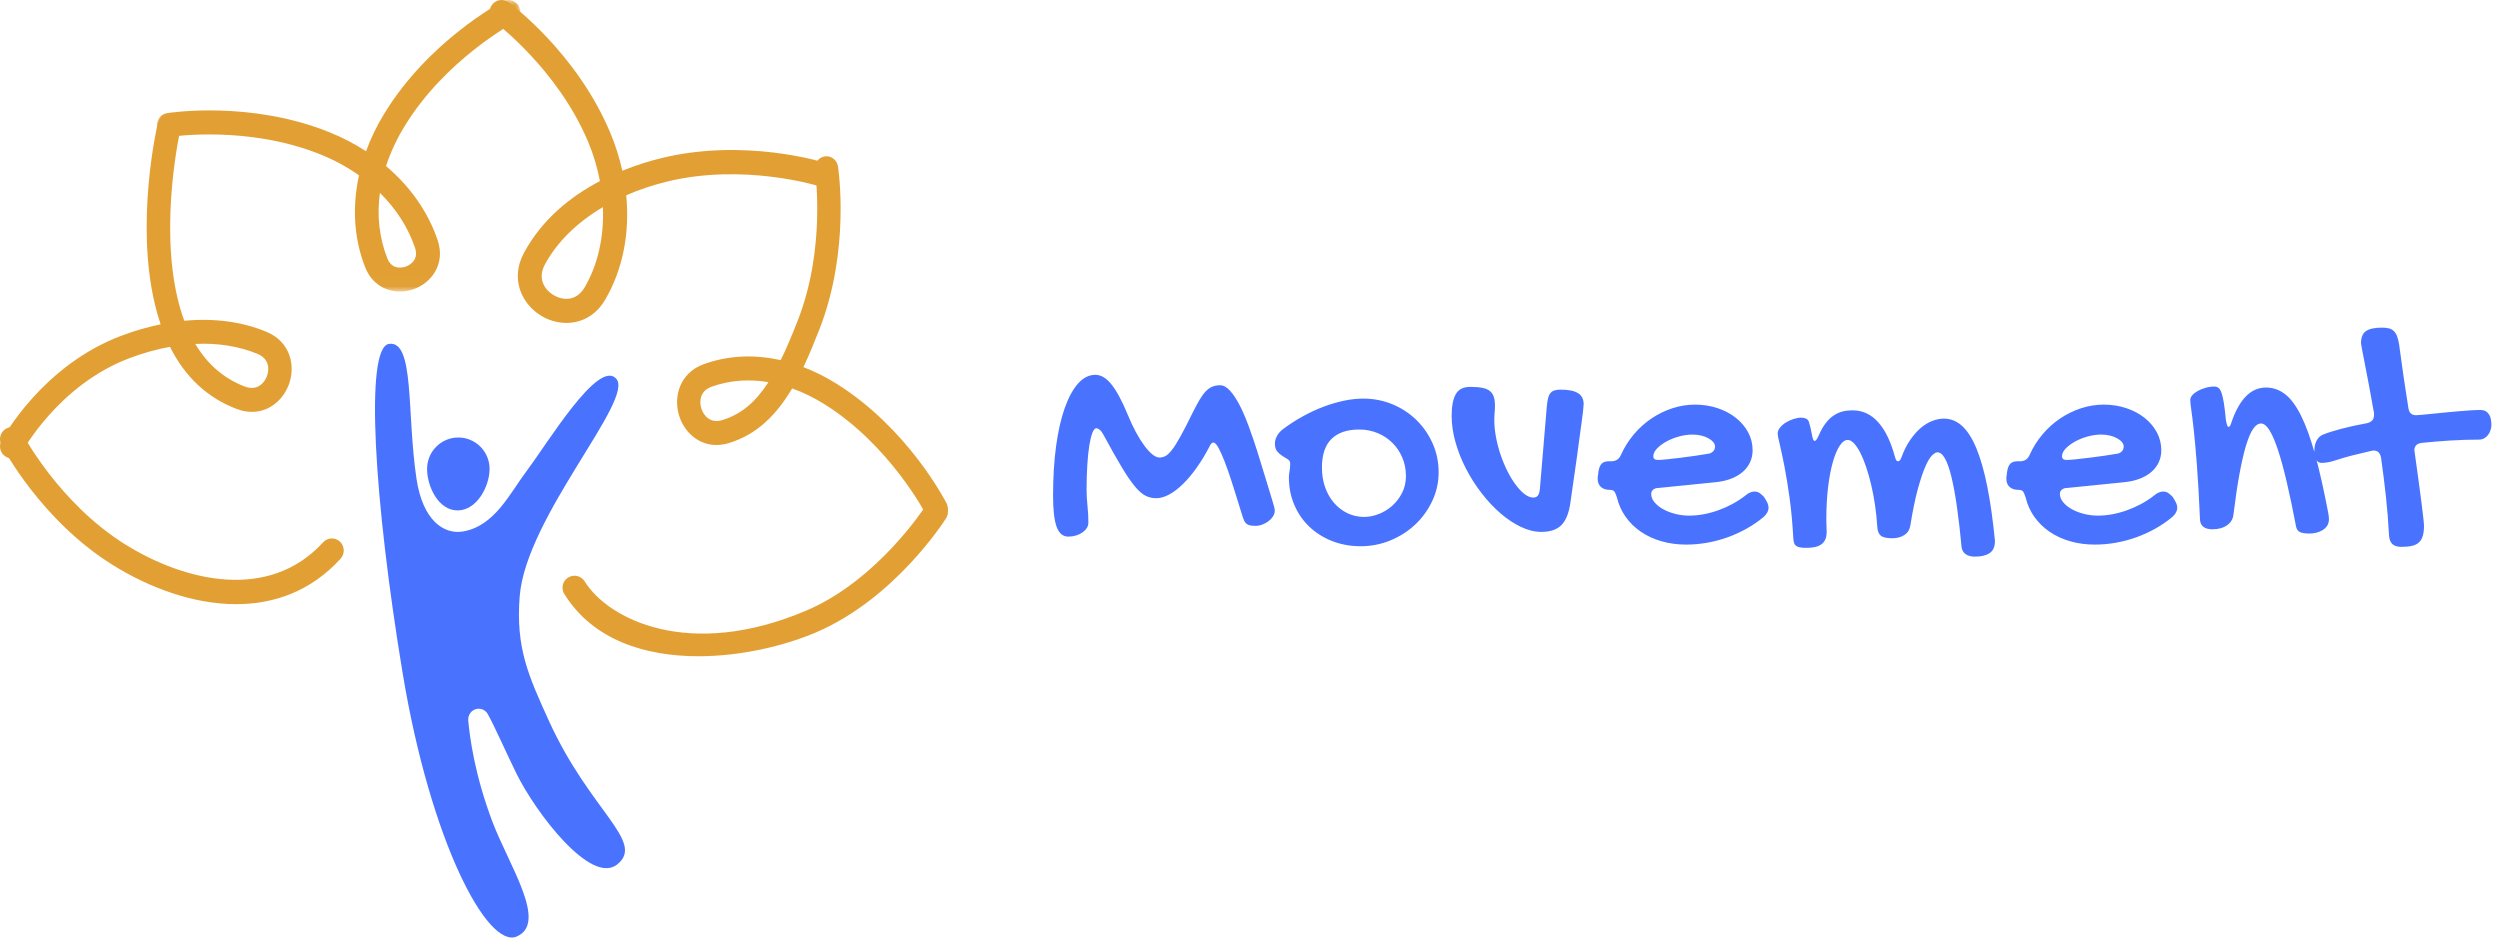 <?xml version="1.0" encoding="UTF-8"?>
<svg width="240px" height="90px" viewBox="0 0 240 90" version="1.1" xmlns="http://www.w3.org/2000/svg" xmlns:xlink="http://www.w3.org/1999/xlink">
    <!-- Generator: Sketch 63.1 (92452) - https://sketch.com -->
    <title>Group</title>
    <desc>Created with Sketch.</desc>
    <defs>
        <polygon id="path-1" points="0.067 0.005 34.948 0.005 34.948 27.988 0.067 27.988"></polygon>
    </defs>
    <g id="Symbols" stroke="none" stroke-width="1" fill="none" fill-rule="evenodd">
        <g id="1---Nav/Primary/Button" transform="translate(-210, -12)">
            <g id="Group" transform="translate(210, 12)">
                <g id="Group-18">
                    <g id="Group-3" transform="translate(15, 0)">
                        <mask id="mask-2" fill="white">
                            <use xlink:href="#path-1"></use>
                        </mask>
                        <g id="Clip-2"></g>
                        <path d="M21.471,18.512 C21.174,20.688 21.407,22.821 22.184,24.804 C22.652,25.998 23.751,25.665 23.968,25.586 C24.187,25.506 25.263,25.041 24.846,23.804 C24.186,21.845 23.025,20.045 21.471,18.512 M23.399,27.988 C22.05,27.988 20.69,27.28 20.05,25.645 C18.978,22.91 18.795,19.872 19.464,16.835 C18.346,16.043 17.1,15.364 15.749,14.82 C8.771,12.01 1.465,13.121 1.392,13.133 C0.767,13.23 0.179,12.804 0.081,12.176 C-0.018,11.549 0.409,10.96 1.034,10.861 C1.358,10.81 9.045,9.643 16.603,12.686 C17.867,13.194 19.05,13.81 20.14,14.518 C20.582,13.304 21.161,12.102 21.874,10.932 C26.12,3.962 32.979,0.29 33.269,0.137 C33.828,-0.159 34.521,0.057 34.816,0.619 C35.111,1.18 34.896,1.876 34.337,2.172 C34.271,2.207 27.738,5.718 23.831,12.131 C23.065,13.388 22.474,14.666 22.061,15.944 C24.382,17.908 26.103,20.351 27.018,23.067 C27.776,25.317 26.453,27.124 24.754,27.746 C24.323,27.904 23.862,27.988 23.399,27.988" id="Fill-1" fill="#E2A034" mask="url(#mask-2)"></path>
                    </g>
                    <path d="M22.67,58 C18.557,58 14.328,56.422 10.84,54.251 C3.926,49.947 0.283,42.996 0.131,42.702 C-0.162,42.135 0.052,41.433 0.609,41.134 C1.167,40.835 1.856,41.053 2.15,41.62 C2.184,41.686 5.668,48.308 12.03,52.268 C17.826,55.876 25.86,57.715 31.024,52.058 C31.453,51.589 32.175,51.562 32.636,51.999 C33.097,52.436 33.124,53.171 32.694,53.641 C29.836,56.772 26.298,58 22.67,58" id="Fill-4" fill="#E2A034"></path>
                    <path d="M18.747,33.017 C19.92,34.985 21.515,36.357 23.517,37.113 C24.628,37.533 25.344,36.843 25.62,36.124 C25.889,35.419 25.822,34.435 24.744,33.984 C22.959,33.237 20.916,32.914 18.747,33.017 M1.123,44 C0.942,44 0.758,43.955 0.587,43.86 C0.042,43.558 -0.16,42.861 0.137,42.304 C0.293,42.012 4.05,35.096 11.646,32.233 C12.914,31.755 14.177,31.389 15.421,31.135 C15.209,30.511 15.021,29.857 14.859,29.17 C12.994,21.29 15.046,12.264 15.134,11.883 C15.277,11.267 15.879,10.884 16.487,11.031 C17.092,11.177 17.465,11.795 17.323,12.411 C17.303,12.499 15.308,21.294 17.045,28.632 C17.227,29.4 17.443,30.121 17.694,30.794 C20.551,30.523 23.249,30.878 25.598,31.862 C27.899,32.825 28.404,35.155 27.715,36.958 C27.019,38.776 25.086,40.153 22.736,39.265 C19.918,38.2 17.77,36.2 16.317,33.296 C15.045,33.526 13.741,33.889 12.426,34.385 C5.613,36.953 2.146,43.337 2.112,43.401 C1.908,43.783 1.522,44 1.123,44" id="Fill-6" fill="#E2A034"></path>
                    <path d="M57.879,19.885 C55.4,21.347 53.472,23.232 52.308,25.396 C51.564,26.779 52.31,27.851 53.175,28.35 C54.035,28.845 55.319,28.947 56.113,27.604 C57.406,25.416 57.997,22.71 57.879,19.885 M54.38,31 C53.559,31 52.745,30.771 52.039,30.364 C50.136,29.267 48.925,26.828 50.293,24.288 C52.059,21.005 54.848,18.823 57.592,17.384 C57.352,16.1 56.968,14.815 56.44,13.566 C53.495,6.597 47.531,2.14 47.471,2.096 C46.96,1.719 46.847,0.994 47.22,0.477 C47.593,-0.041 48.311,-0.154 48.822,0.222 C49.087,0.416 55.349,5.081 58.549,12.655 C59.07,13.886 59.467,15.137 59.743,16.389 C61.147,15.819 62.458,15.432 63.516,15.174 C71.436,13.241 78.88,15.527 79.193,15.626 C79.798,15.815 80.136,16.464 79.948,17.075 C79.761,17.687 79.121,18.031 78.514,17.84 C78.443,17.818 71.343,15.649 64.054,17.428 C62.659,17.768 61.341,18.211 60.118,18.745 C60.474,22.379 59.791,25.901 58.083,28.792 C57.165,30.347 55.764,31 54.38,31" id="Fill-8" fill="#E2A034"></path>
                    <path d="M67.049,63 C61.965,63 56.929,61.468 54.171,57.016 C53.838,56.478 54.006,55.772 54.546,55.44 C55.087,55.107 55.795,55.275 56.128,55.813 C58.375,59.442 66.139,63.41 77.409,58.614 C84.303,55.679 88.833,48.606 88.878,48.535 C89.217,48 89.927,47.839 90.463,48.176 C91,48.514 91.161,49.221 90.823,49.756 C90.624,50.071 85.859,57.508 78.312,60.72 C75.32,61.994 71.169,63 67.049,63" id="Fill-10" fill="#E2A034"></path>
                    <path d="M71.832,36.523 C70.617,36.523 69.432,36.723 68.307,37.128 C67.225,37.518 67.103,38.493 67.327,39.21 C67.555,39.938 68.217,40.67 69.332,40.331 C71.182,39.77 72.554,38.566 73.769,36.688 C73.118,36.578 72.471,36.523 71.832,36.523 M89.883,50 C89.482,50 89.093,49.777 88.893,49.387 C88.86,49.321 85.446,42.765 79.211,38.844 C78.167,38.187 77.107,37.668 76.048,37.289 C74.581,39.762 72.714,41.704 69.964,42.538 C67.597,43.253 65.777,41.761 65.199,39.916 C64.625,38.082 65.255,35.789 67.568,34.957 C69.895,34.119 72.41,34 74.946,34.577 C75.497,33.455 76.036,32.176 76.598,30.735 C79.328,23.734 78.249,16.402 78.238,16.329 C78.142,15.702 78.558,15.112 79.168,15.014 C79.774,14.917 80.35,15.343 80.446,15.971 C80.496,16.295 81.63,24.008 78.672,31.592 C78.182,32.849 77.68,34.081 77.128,35.243 C78.22,35.662 79.307,36.208 80.377,36.881 C87.153,41.142 90.723,48.024 90.871,48.315 C91.159,48.877 90.949,49.571 90.403,49.867 C90.237,49.957 90.059,50 89.883,50" id="Fill-12" fill="#E2A034"></path>
                    <path d="M47,45.051 C46.98,46.716 45.774,48.979 43.953,49 C42.064,49.021 40.981,46.645 41,44.98 C41.02,43.314 42.379,41.98 44.036,42 C45.692,42.02 47.019,43.386 47,45.051" id="Fill-14" fill="#4973FF"></path>
                    <path d="M37.333,33.015 C39.82,32.634 39.029,39.608 39.986,45.976 C40.581,49.936 42.588,51.355 44.493,51.013 C47.503,50.473 48.94,47.362 50.567,45.199 C52.618,42.472 57.444,34.444 59.158,36.356 C60.951,38.354 50.516,49.591 49.894,57.214 C49.487,62.203 50.757,64.927 52.673,69.152 C56.64,77.9 61.973,80.794 59.261,82.98 C56.728,85.021 51.416,77.984 49.59,74.284 C48.672,72.423 47.402,69.553 46.823,68.546 C46.606,68.169 46.183,67.973 45.765,68.056 C45.259,68.157 44.906,68.634 44.952,69.162 C45.094,70.79 45.582,74.402 47.255,78.839 C48.854,83.081 52.629,88.594 49.61,89.903 C46.793,91.123 41.327,80.772 38.65,64.598 C35.922,48.115 34.994,33.374 37.333,33.015" id="Fill-16" fill="#4973FF"></path>
                </g>
                <path d="M102.562,51.516 C102.823,51.516 103.07,51.479 103.305,51.406 C103.539,51.333 103.742,51.237 103.914,51.117 C104.086,50.997 104.224,50.857 104.328,50.695 C104.432,50.534 104.484,50.359 104.484,50.172 C104.484,49.62 104.456,49.083 104.398,48.562 C104.341,48.042 104.312,47.521 104.312,47 C104.312,46.125 104.336,45.326 104.383,44.602 C104.43,43.878 104.495,43.258 104.578,42.742 C104.661,42.227 104.76,41.826 104.875,41.539 C104.99,41.253 105.115,41.109 105.25,41.109 C105.344,41.109 105.451,41.159 105.57,41.258 C105.69,41.357 105.807,41.51 105.922,41.719 C106.609,42.99 107.19,44.021 107.664,44.812 C108.138,45.604 108.56,46.224 108.93,46.672 C109.299,47.12 109.643,47.424 109.961,47.586 C110.279,47.747 110.625,47.828 111,47.828 C111.385,47.828 111.797,47.711 112.234,47.477 C112.672,47.242 113.115,46.906 113.562,46.469 C114.01,46.031 114.456,45.5 114.898,44.875 C115.341,44.25 115.76,43.552 116.156,42.781 C116.25,42.583 116.359,42.484 116.484,42.484 C116.63,42.484 116.797,42.659 116.984,43.008 C117.172,43.357 117.367,43.794 117.57,44.32 C117.773,44.846 117.977,45.422 118.18,46.047 C118.383,46.672 118.57,47.263 118.742,47.82 C118.914,48.378 119.062,48.859 119.188,49.266 C119.312,49.672 119.401,49.922 119.453,50.016 C119.547,50.193 119.674,50.315 119.836,50.383 C119.997,50.451 120.224,50.484 120.516,50.484 C120.734,50.484 120.956,50.443 121.18,50.359 C121.404,50.276 121.604,50.167 121.781,50.031 C121.958,49.896 122.102,49.742 122.211,49.57 C122.32,49.398 122.375,49.224 122.375,49.047 C122.375,48.922 122.362,48.815 122.336,48.727 C122.31,48.638 122.266,48.479 122.203,48.25 C121.964,47.479 121.716,46.664 121.461,45.805 C121.206,44.945 120.945,44.099 120.68,43.266 C120.414,42.432 120.141,41.635 119.859,40.875 C119.578,40.115 119.289,39.448 118.992,38.875 C118.695,38.302 118.391,37.844 118.078,37.5 C117.766,37.156 117.448,36.984 117.125,36.984 C116.854,36.984 116.609,37.029 116.391,37.117 C116.172,37.206 115.964,37.352 115.766,37.555 C115.568,37.758 115.37,38.026 115.172,38.359 C114.974,38.693 114.75,39.109 114.5,39.609 C114.031,40.568 113.638,41.333 113.32,41.906 C113.003,42.479 112.727,42.914 112.492,43.211 C112.258,43.508 112.049,43.701 111.867,43.789 C111.685,43.878 111.495,43.922 111.297,43.922 C111.099,43.922 110.875,43.82 110.625,43.617 C110.375,43.414 110.117,43.133 109.852,42.773 C109.586,42.414 109.32,41.99 109.055,41.5 C108.789,41.01 108.542,40.484 108.312,39.922 C107.74,38.536 107.206,37.534 106.711,36.914 C106.216,36.294 105.698,35.984 105.156,35.984 C104.542,35.984 103.987,36.263 103.492,36.82 C102.997,37.378 102.57,38.164 102.211,39.18 C101.852,40.195 101.576,41.414 101.383,42.836 C101.19,44.258 101.094,45.839 101.094,47.578 C101.094,48.953 101.208,49.953 101.438,50.578 C101.667,51.203 102.042,51.516 102.562,51.516 Z M130.625,52.438 C131.635,52.438 132.596,52.247 133.508,51.867 C134.419,51.487 135.214,50.974 135.891,50.328 C136.568,49.682 137.107,48.93 137.508,48.07 C137.909,47.211 138.109,46.302 138.109,45.344 C138.109,44.365 137.919,43.445 137.539,42.586 C137.159,41.727 136.643,40.977 135.992,40.336 C135.341,39.695 134.576,39.19 133.695,38.82 C132.815,38.451 131.875,38.266 130.875,38.266 C130.281,38.266 129.661,38.333 129.016,38.469 C128.37,38.604 127.716,38.797 127.055,39.047 C126.393,39.297 125.732,39.604 125.07,39.969 C124.409,40.333 123.771,40.745 123.156,41.203 C122.906,41.401 122.716,41.62 122.586,41.859 C122.456,42.099 122.391,42.339 122.391,42.578 C122.391,42.911 122.466,43.167 122.617,43.344 C122.768,43.521 122.938,43.667 123.125,43.781 C123.312,43.896 123.482,44 123.633,44.094 C123.784,44.188 123.859,44.323 123.859,44.5 C123.859,44.76 123.839,45 123.797,45.219 C123.755,45.438 123.734,45.635 123.734,45.812 C123.734,46.771 123.906,47.654 124.25,48.461 C124.594,49.268 125.073,49.966 125.688,50.555 C126.302,51.143 127.031,51.604 127.875,51.938 C128.719,52.271 129.635,52.438 130.625,52.438 Z M130.969,49.625 C130.385,49.625 129.846,49.505 129.352,49.266 C128.857,49.026 128.427,48.695 128.062,48.273 C127.698,47.852 127.414,47.352 127.211,46.773 C127.008,46.195 126.906,45.568 126.906,44.891 C126.906,43.651 127.214,42.732 127.828,42.133 C128.443,41.534 129.328,41.234 130.484,41.234 C131.12,41.234 131.711,41.349 132.258,41.578 C132.805,41.807 133.279,42.122 133.68,42.523 C134.081,42.924 134.396,43.396 134.625,43.938 C134.854,44.479 134.969,45.062 134.969,45.688 C134.969,46.302 134.841,46.854 134.586,47.344 C134.331,47.833 134.008,48.247 133.617,48.586 C133.227,48.924 132.797,49.182 132.328,49.359 C131.859,49.536 131.406,49.625 130.969,49.625 Z M147.969,51.062 C148.812,51.062 149.451,50.849 149.883,50.422 C150.315,49.995 150.604,49.292 150.75,48.312 C150.99,46.656 151.203,45.161 151.391,43.828 C151.464,43.255 151.539,42.69 151.617,42.133 C151.695,41.576 151.766,41.065 151.828,40.602 C151.891,40.138 151.94,39.747 151.977,39.43 C152.013,39.112 152.031,38.906 152.031,38.812 C152.031,38.323 151.852,37.966 151.492,37.742 C151.133,37.518 150.573,37.406 149.812,37.406 C149.573,37.406 149.375,37.432 149.219,37.484 C149.062,37.536 148.935,37.622 148.836,37.742 C148.737,37.862 148.664,38.018 148.617,38.211 C148.57,38.404 148.531,38.646 148.5,38.938 L148.5,38.938 L147.828,46.938 C147.797,47.24 147.732,47.453 147.633,47.578 C147.534,47.703 147.391,47.766 147.203,47.766 C146.932,47.766 146.654,47.656 146.367,47.438 C146.081,47.219 145.797,46.922 145.516,46.547 C145.234,46.172 144.969,45.737 144.719,45.242 C144.469,44.747 144.25,44.224 144.062,43.672 C143.875,43.12 143.727,42.555 143.617,41.977 C143.508,41.398 143.453,40.844 143.453,40.312 C143.453,40.083 143.464,39.854 143.484,39.625 C143.505,39.396 143.516,39.167 143.516,38.938 C143.516,38.594 143.477,38.307 143.398,38.078 C143.32,37.849 143.19,37.664 143.008,37.523 C142.826,37.383 142.583,37.284 142.281,37.227 C141.979,37.169 141.599,37.141 141.141,37.141 C140.484,37.141 140.023,37.372 139.758,37.836 C139.492,38.299 139.359,38.995 139.359,39.922 C139.359,40.745 139.482,41.589 139.727,42.453 C139.971,43.318 140.307,44.164 140.734,44.992 C141.161,45.82 141.659,46.602 142.227,47.336 C142.794,48.07 143.396,48.714 144.031,49.266 C144.667,49.818 145.323,50.255 146,50.578 C146.677,50.901 147.333,51.062 147.969,51.062 Z M161.875,52.281 C162.542,52.281 163.214,52.221 163.891,52.102 C164.568,51.982 165.224,51.807 165.859,51.578 C166.495,51.349 167.104,51.07 167.688,50.742 C168.271,50.414 168.812,50.042 169.312,49.625 C169.625,49.344 169.781,49.047 169.781,48.734 C169.781,48.589 169.747,48.44 169.68,48.289 C169.612,48.138 169.5,47.943 169.344,47.703 C169.177,47.526 169.026,47.396 168.891,47.312 C168.755,47.229 168.604,47.188 168.438,47.188 C168.146,47.188 167.849,47.318 167.547,47.578 C167.161,47.88 166.75,48.148 166.312,48.383 C165.875,48.617 165.424,48.818 164.961,48.984 C164.497,49.151 164.029,49.279 163.555,49.367 C163.081,49.456 162.62,49.5 162.172,49.5 C161.703,49.5 161.247,49.443 160.805,49.328 C160.362,49.214 159.971,49.06 159.633,48.867 C159.294,48.674 159.023,48.453 158.82,48.203 C158.617,47.953 158.516,47.693 158.516,47.422 C158.516,47.245 158.581,47.104 158.711,47 C158.841,46.896 159.01,46.844 159.219,46.844 L159.219,46.844 L164.641,46.297 C165.203,46.245 165.706,46.135 166.148,45.969 C166.591,45.802 166.969,45.586 167.281,45.32 C167.594,45.055 167.833,44.745 168,44.391 C168.167,44.036 168.25,43.646 168.25,43.219 C168.25,42.604 168.107,42.031 167.82,41.5 C167.534,40.969 167.141,40.505 166.641,40.109 C166.141,39.714 165.555,39.404 164.883,39.18 C164.211,38.956 163.49,38.844 162.719,38.844 C161.979,38.844 161.253,38.961 160.539,39.195 C159.826,39.43 159.156,39.758 158.531,40.18 C157.906,40.602 157.344,41.109 156.844,41.703 C156.344,42.297 155.932,42.953 155.609,43.672 C155.432,44.078 155.125,44.281 154.688,44.281 L154.688,44.281 L154.453,44.281 C154.13,44.281 153.893,44.365 153.742,44.531 C153.591,44.698 153.49,44.969 153.438,45.344 L153.438,45.344 L153.406,45.656 C153.385,45.698 153.375,45.792 153.375,45.938 C153.375,46.292 153.479,46.562 153.688,46.75 C153.896,46.938 154.193,47.031 154.578,47.031 C154.755,47.031 154.883,47.076 154.961,47.164 C155.039,47.253 155.125,47.443 155.219,47.734 C155.385,48.432 155.667,49.06 156.062,49.617 C156.458,50.174 156.945,50.651 157.523,51.047 C158.102,51.443 158.76,51.747 159.5,51.961 C160.24,52.174 161.031,52.281 161.875,52.281 Z M159.156,44.156 C158.865,44.156 158.719,44.036 158.719,43.797 C158.719,43.557 158.833,43.315 159.062,43.07 C159.292,42.826 159.589,42.602 159.953,42.398 C160.318,42.195 160.724,42.031 161.172,41.906 C161.62,41.781 162.057,41.719 162.484,41.719 C162.776,41.719 163.052,41.75 163.312,41.812 C163.573,41.875 163.802,41.961 164,42.07 C164.198,42.18 164.354,42.302 164.469,42.438 C164.583,42.573 164.641,42.719 164.641,42.875 C164.641,43.052 164.583,43.201 164.469,43.32 C164.354,43.44 164.219,43.516 164.062,43.547 C163.698,43.609 163.271,43.677 162.781,43.75 C162.292,43.823 161.807,43.888 161.328,43.945 C160.849,44.003 160.411,44.052 160.016,44.094 C159.62,44.135 159.333,44.156 159.156,44.156 Z M189.594,53.438 C190.188,53.438 190.656,53.326 191,53.102 C191.344,52.878 191.516,52.484 191.516,51.922 C191.318,49.901 191.07,48.154 190.773,46.68 C190.477,45.206 190.128,43.987 189.727,43.023 C189.326,42.06 188.867,41.346 188.352,40.883 C187.836,40.419 187.26,40.188 186.625,40.188 C186.281,40.188 185.922,40.255 185.547,40.391 C185.172,40.526 184.805,40.742 184.445,41.039 C184.086,41.336 183.74,41.721 183.406,42.195 C183.073,42.669 182.781,43.245 182.531,43.922 C182.479,44.068 182.424,44.164 182.367,44.211 C182.31,44.258 182.255,44.281 182.203,44.281 C182.151,44.281 182.104,44.258 182.062,44.211 C182.021,44.164 181.974,44.057 181.922,43.891 C181.536,42.432 181.003,41.318 180.32,40.547 C179.638,39.776 178.807,39.391 177.828,39.391 C177.505,39.391 177.195,39.427 176.898,39.5 C176.602,39.573 176.315,39.701 176.039,39.883 C175.763,40.065 175.505,40.312 175.266,40.625 C175.026,40.938 174.802,41.333 174.594,41.812 C174.448,42.156 174.318,42.328 174.203,42.328 C174.099,42.328 174.016,42.135 173.953,41.75 C173.901,41.479 173.852,41.247 173.805,41.055 C173.758,40.862 173.708,40.677 173.656,40.5 C173.604,40.354 173.513,40.25 173.383,40.188 C173.253,40.125 173.099,40.094 172.922,40.094 C172.703,40.094 172.461,40.135 172.195,40.219 C171.93,40.302 171.682,40.414 171.453,40.555 C171.224,40.695 171.034,40.859 170.883,41.047 C170.732,41.234 170.656,41.427 170.656,41.625 C170.656,41.76 170.721,42.099 170.852,42.641 C170.982,43.182 171.133,43.891 171.305,44.766 C171.477,45.641 171.643,46.664 171.805,47.836 C171.966,49.008 172.083,50.286 172.156,51.672 C172.167,51.828 172.188,51.966 172.219,52.086 C172.25,52.206 172.307,52.302 172.391,52.375 C172.474,52.448 172.594,52.503 172.75,52.539 C172.906,52.576 173.115,52.594 173.375,52.594 C173.656,52.594 173.917,52.573 174.156,52.531 C174.396,52.49 174.607,52.411 174.789,52.297 C174.971,52.182 175.112,52.026 175.211,51.828 C175.31,51.63 175.359,51.375 175.359,51.062 C175.359,50.854 175.354,50.654 175.344,50.461 C175.333,50.268 175.328,50.073 175.328,49.875 C175.328,48.719 175.385,47.672 175.5,46.734 C175.615,45.797 175.768,44.995 175.961,44.328 C176.154,43.661 176.372,43.146 176.617,42.781 C176.862,42.417 177.115,42.234 177.375,42.234 C177.573,42.234 177.776,42.344 177.984,42.562 C178.193,42.781 178.396,43.086 178.594,43.477 C178.792,43.867 178.979,44.326 179.156,44.852 C179.333,45.378 179.495,45.951 179.641,46.57 C179.786,47.19 179.909,47.841 180.008,48.523 C180.107,49.206 180.177,49.891 180.219,50.578 C180.24,50.974 180.352,51.255 180.555,51.422 C180.758,51.589 181.125,51.672 181.656,51.672 C182.115,51.672 182.503,51.568 182.82,51.359 C183.138,51.151 183.328,50.849 183.391,50.453 C183.62,49.036 183.859,47.872 184.109,46.961 C184.359,46.049 184.599,45.331 184.828,44.805 C185.057,44.279 185.273,43.917 185.477,43.719 C185.68,43.521 185.849,43.422 185.984,43.422 C186.255,43.422 186.503,43.625 186.727,44.031 C186.951,44.438 187.156,45.029 187.344,45.805 C187.531,46.581 187.706,47.534 187.867,48.664 C188.029,49.794 188.177,51.083 188.312,52.531 C188.344,52.802 188.469,53.021 188.688,53.188 C188.906,53.354 189.208,53.438 189.594,53.438 Z M201.109,52.281 C201.776,52.281 202.448,52.221 203.125,52.102 C203.802,51.982 204.458,51.807 205.094,51.578 C205.729,51.349 206.339,51.07 206.922,50.742 C207.505,50.414 208.047,50.042 208.547,49.625 C208.859,49.344 209.016,49.047 209.016,48.734 C209.016,48.589 208.982,48.44 208.914,48.289 C208.846,48.138 208.734,47.943 208.578,47.703 C208.411,47.526 208.26,47.396 208.125,47.312 C207.99,47.229 207.839,47.188 207.672,47.188 C207.38,47.188 207.083,47.318 206.781,47.578 C206.396,47.88 205.984,48.148 205.547,48.383 C205.109,48.617 204.659,48.818 204.195,48.984 C203.732,49.151 203.263,49.279 202.789,49.367 C202.315,49.456 201.854,49.5 201.406,49.5 C200.938,49.5 200.482,49.443 200.039,49.328 C199.596,49.214 199.206,49.06 198.867,48.867 C198.529,48.674 198.258,48.453 198.055,48.203 C197.852,47.953 197.75,47.693 197.75,47.422 C197.75,47.245 197.815,47.104 197.945,47 C198.076,46.896 198.245,46.844 198.453,46.844 L198.453,46.844 L203.875,46.297 C204.438,46.245 204.94,46.135 205.383,45.969 C205.826,45.802 206.203,45.586 206.516,45.32 C206.828,45.055 207.068,44.745 207.234,44.391 C207.401,44.036 207.484,43.646 207.484,43.219 C207.484,42.604 207.341,42.031 207.055,41.5 C206.768,40.969 206.375,40.505 205.875,40.109 C205.375,39.714 204.789,39.404 204.117,39.18 C203.445,38.956 202.724,38.844 201.953,38.844 C201.214,38.844 200.487,38.961 199.773,39.195 C199.06,39.43 198.391,39.758 197.766,40.18 C197.141,40.602 196.578,41.109 196.078,41.703 C195.578,42.297 195.167,42.953 194.844,43.672 C194.667,44.078 194.359,44.281 193.922,44.281 L193.922,44.281 L193.688,44.281 C193.365,44.281 193.128,44.365 192.977,44.531 C192.826,44.698 192.724,44.969 192.672,45.344 L192.672,45.344 L192.641,45.656 C192.62,45.698 192.609,45.792 192.609,45.938 C192.609,46.292 192.714,46.562 192.922,46.75 C193.13,46.938 193.427,47.031 193.812,47.031 C193.99,47.031 194.117,47.076 194.195,47.164 C194.273,47.253 194.359,47.443 194.453,47.734 C194.62,48.432 194.901,49.06 195.297,49.617 C195.693,50.174 196.18,50.651 196.758,51.047 C197.336,51.443 197.995,51.747 198.734,51.961 C199.474,52.174 200.266,52.281 201.109,52.281 Z M198.391,44.156 C198.099,44.156 197.953,44.036 197.953,43.797 C197.953,43.557 198.068,43.315 198.297,43.07 C198.526,42.826 198.823,42.602 199.188,42.398 C199.552,42.195 199.958,42.031 200.406,41.906 C200.854,41.781 201.292,41.719 201.719,41.719 C202.01,41.719 202.286,41.75 202.547,41.812 C202.807,41.875 203.036,41.961 203.234,42.07 C203.432,42.18 203.589,42.302 203.703,42.438 C203.818,42.573 203.875,42.719 203.875,42.875 C203.875,43.052 203.818,43.201 203.703,43.32 C203.589,43.44 203.453,43.516 203.297,43.547 C202.932,43.609 202.505,43.677 202.016,43.75 C201.526,43.823 201.042,43.888 200.562,43.945 C200.083,44.003 199.646,44.052 199.25,44.094 C198.854,44.135 198.568,44.156 198.391,44.156 Z M221.734,51.219 C221.953,51.219 222.172,51.19 222.391,51.133 C222.609,51.076 222.807,50.992 222.984,50.883 C223.161,50.773 223.305,50.633 223.414,50.461 C223.523,50.289 223.578,50.083 223.578,49.844 C223.578,49.76 223.573,49.672 223.562,49.578 C223.552,49.484 223.536,49.38 223.516,49.266 C223.089,47.016 222.661,45.122 222.234,43.586 C221.807,42.049 221.357,40.81 220.883,39.867 C220.409,38.924 219.898,38.245 219.352,37.828 C218.805,37.411 218.198,37.203 217.531,37.203 C216.094,37.203 214.995,38.302 214.234,40.5 C214.141,40.823 214.047,40.984 213.953,40.984 C213.891,40.984 213.841,40.93 213.805,40.82 C213.768,40.711 213.729,40.552 213.688,40.344 C213.625,39.667 213.56,39.117 213.492,38.695 C213.424,38.273 213.349,37.945 213.266,37.711 C213.182,37.477 213.086,37.318 212.977,37.234 C212.867,37.151 212.734,37.109 212.578,37.109 C212.297,37.109 212.018,37.148 211.742,37.227 C211.466,37.305 211.219,37.404 211,37.523 C210.781,37.643 210.604,37.779 210.469,37.93 C210.333,38.081 210.266,38.234 210.266,38.391 C210.266,38.589 210.297,38.896 210.359,39.312 C210.422,39.729 210.5,40.362 210.594,41.211 C210.688,42.06 210.789,43.185 210.898,44.586 C211.008,45.987 211.109,47.771 211.203,49.938 C211.224,50.208 211.333,50.422 211.531,50.578 C211.729,50.734 212.016,50.812 212.391,50.812 C212.953,50.812 213.417,50.688 213.781,50.438 C214.146,50.188 214.354,49.854 214.406,49.438 C214.594,47.906 214.789,46.589 214.992,45.484 C215.195,44.38 215.406,43.469 215.625,42.75 C215.844,42.031 216.07,41.503 216.305,41.164 C216.539,40.826 216.792,40.656 217.062,40.656 C217.333,40.656 217.604,40.875 217.875,41.312 C218.146,41.75 218.419,42.388 218.695,43.227 C218.971,44.065 219.253,45.099 219.539,46.328 C219.826,47.557 220.12,48.964 220.422,50.547 C220.474,50.807 220.596,50.984 220.789,51.078 C220.982,51.172 221.297,51.219 221.734,51.219 Z M230.531,52.5 C230.948,52.5 231.294,52.466 231.57,52.398 C231.846,52.331 232.068,52.216 232.234,52.055 C232.401,51.893 232.521,51.685 232.594,51.43 C232.667,51.174 232.703,50.859 232.703,50.484 C232.703,50.349 232.68,50.076 232.633,49.664 C232.586,49.253 232.523,48.737 232.445,48.117 C232.367,47.497 232.273,46.792 232.164,46 C232.055,45.208 231.938,44.359 231.812,43.453 C231.812,43.422 231.807,43.383 231.797,43.336 C231.786,43.289 231.781,43.25 231.781,43.219 C231.781,42.812 232.016,42.578 232.484,42.516 C233.401,42.422 234.32,42.346 235.242,42.289 C236.164,42.232 237.078,42.203 237.984,42.203 C238.172,42.203 238.339,42.161 238.484,42.078 C238.63,41.995 238.753,41.888 238.852,41.758 C238.951,41.628 239.029,41.479 239.086,41.312 C239.143,41.146 239.172,40.984 239.172,40.828 C239.172,40.651 239.159,40.477 239.133,40.305 C239.107,40.133 239.055,39.977 238.977,39.836 C238.898,39.695 238.792,39.581 238.656,39.492 C238.521,39.404 238.339,39.359 238.109,39.359 C237.818,39.359 237.482,39.372 237.102,39.398 C236.721,39.424 236.32,39.456 235.898,39.492 C235.477,39.529 235.055,39.568 234.633,39.609 C234.211,39.651 233.818,39.69 233.453,39.727 C233.089,39.763 232.773,39.794 232.508,39.82 C232.242,39.846 232.052,39.859 231.938,39.859 C231.51,39.859 231.266,39.625 231.203,39.156 C231.036,38.115 230.878,37.078 230.727,36.047 C230.576,35.016 230.438,34.016 230.312,33.047 C230.26,32.734 230.195,32.477 230.117,32.273 C230.039,32.07 229.935,31.906 229.805,31.781 C229.674,31.656 229.518,31.57 229.336,31.523 C229.154,31.477 228.932,31.453 228.672,31.453 C227.953,31.453 227.438,31.565 227.125,31.789 C226.812,32.013 226.656,32.401 226.656,32.953 C226.656,33.005 226.688,33.193 226.75,33.516 C226.812,33.839 226.898,34.281 227.008,34.844 C227.117,35.406 227.247,36.081 227.398,36.867 C227.549,37.654 227.708,38.526 227.875,39.484 C227.896,39.547 227.906,39.607 227.906,39.664 L227.906,39.664 L227.906,39.828 C227.906,40.068 227.846,40.247 227.727,40.367 C227.607,40.487 227.443,40.573 227.234,40.625 C226.318,40.792 225.495,40.971 224.766,41.164 C224.036,41.357 223.453,41.542 223.016,41.719 C222.828,41.802 222.68,41.909 222.57,42.039 C222.461,42.169 222.378,42.31 222.32,42.461 C222.263,42.612 222.224,42.763 222.203,42.914 C222.182,43.065 222.172,43.198 222.172,43.312 C222.172,43.635 222.229,43.904 222.344,44.117 C222.458,44.331 222.635,44.438 222.875,44.438 C223.052,44.438 223.25,44.419 223.469,44.383 C223.688,44.346 223.938,44.281 224.219,44.188 C224.719,44.021 225.255,43.865 225.828,43.719 C226.401,43.573 227.01,43.427 227.656,43.281 C227.688,43.281 227.724,43.276 227.766,43.266 C227.807,43.255 227.844,43.25 227.875,43.25 C228.25,43.25 228.484,43.474 228.578,43.922 C228.755,45.161 228.911,46.404 229.047,47.648 C229.182,48.893 229.281,50.13 229.344,51.359 C229.365,51.745 229.469,52.031 229.656,52.219 C229.844,52.406 230.135,52.5 230.531,52.5 Z" id="Movement" fill="#4973FF" fill-rule="nonzero"></path>
            </g>
        </g>
    </g>
</svg>